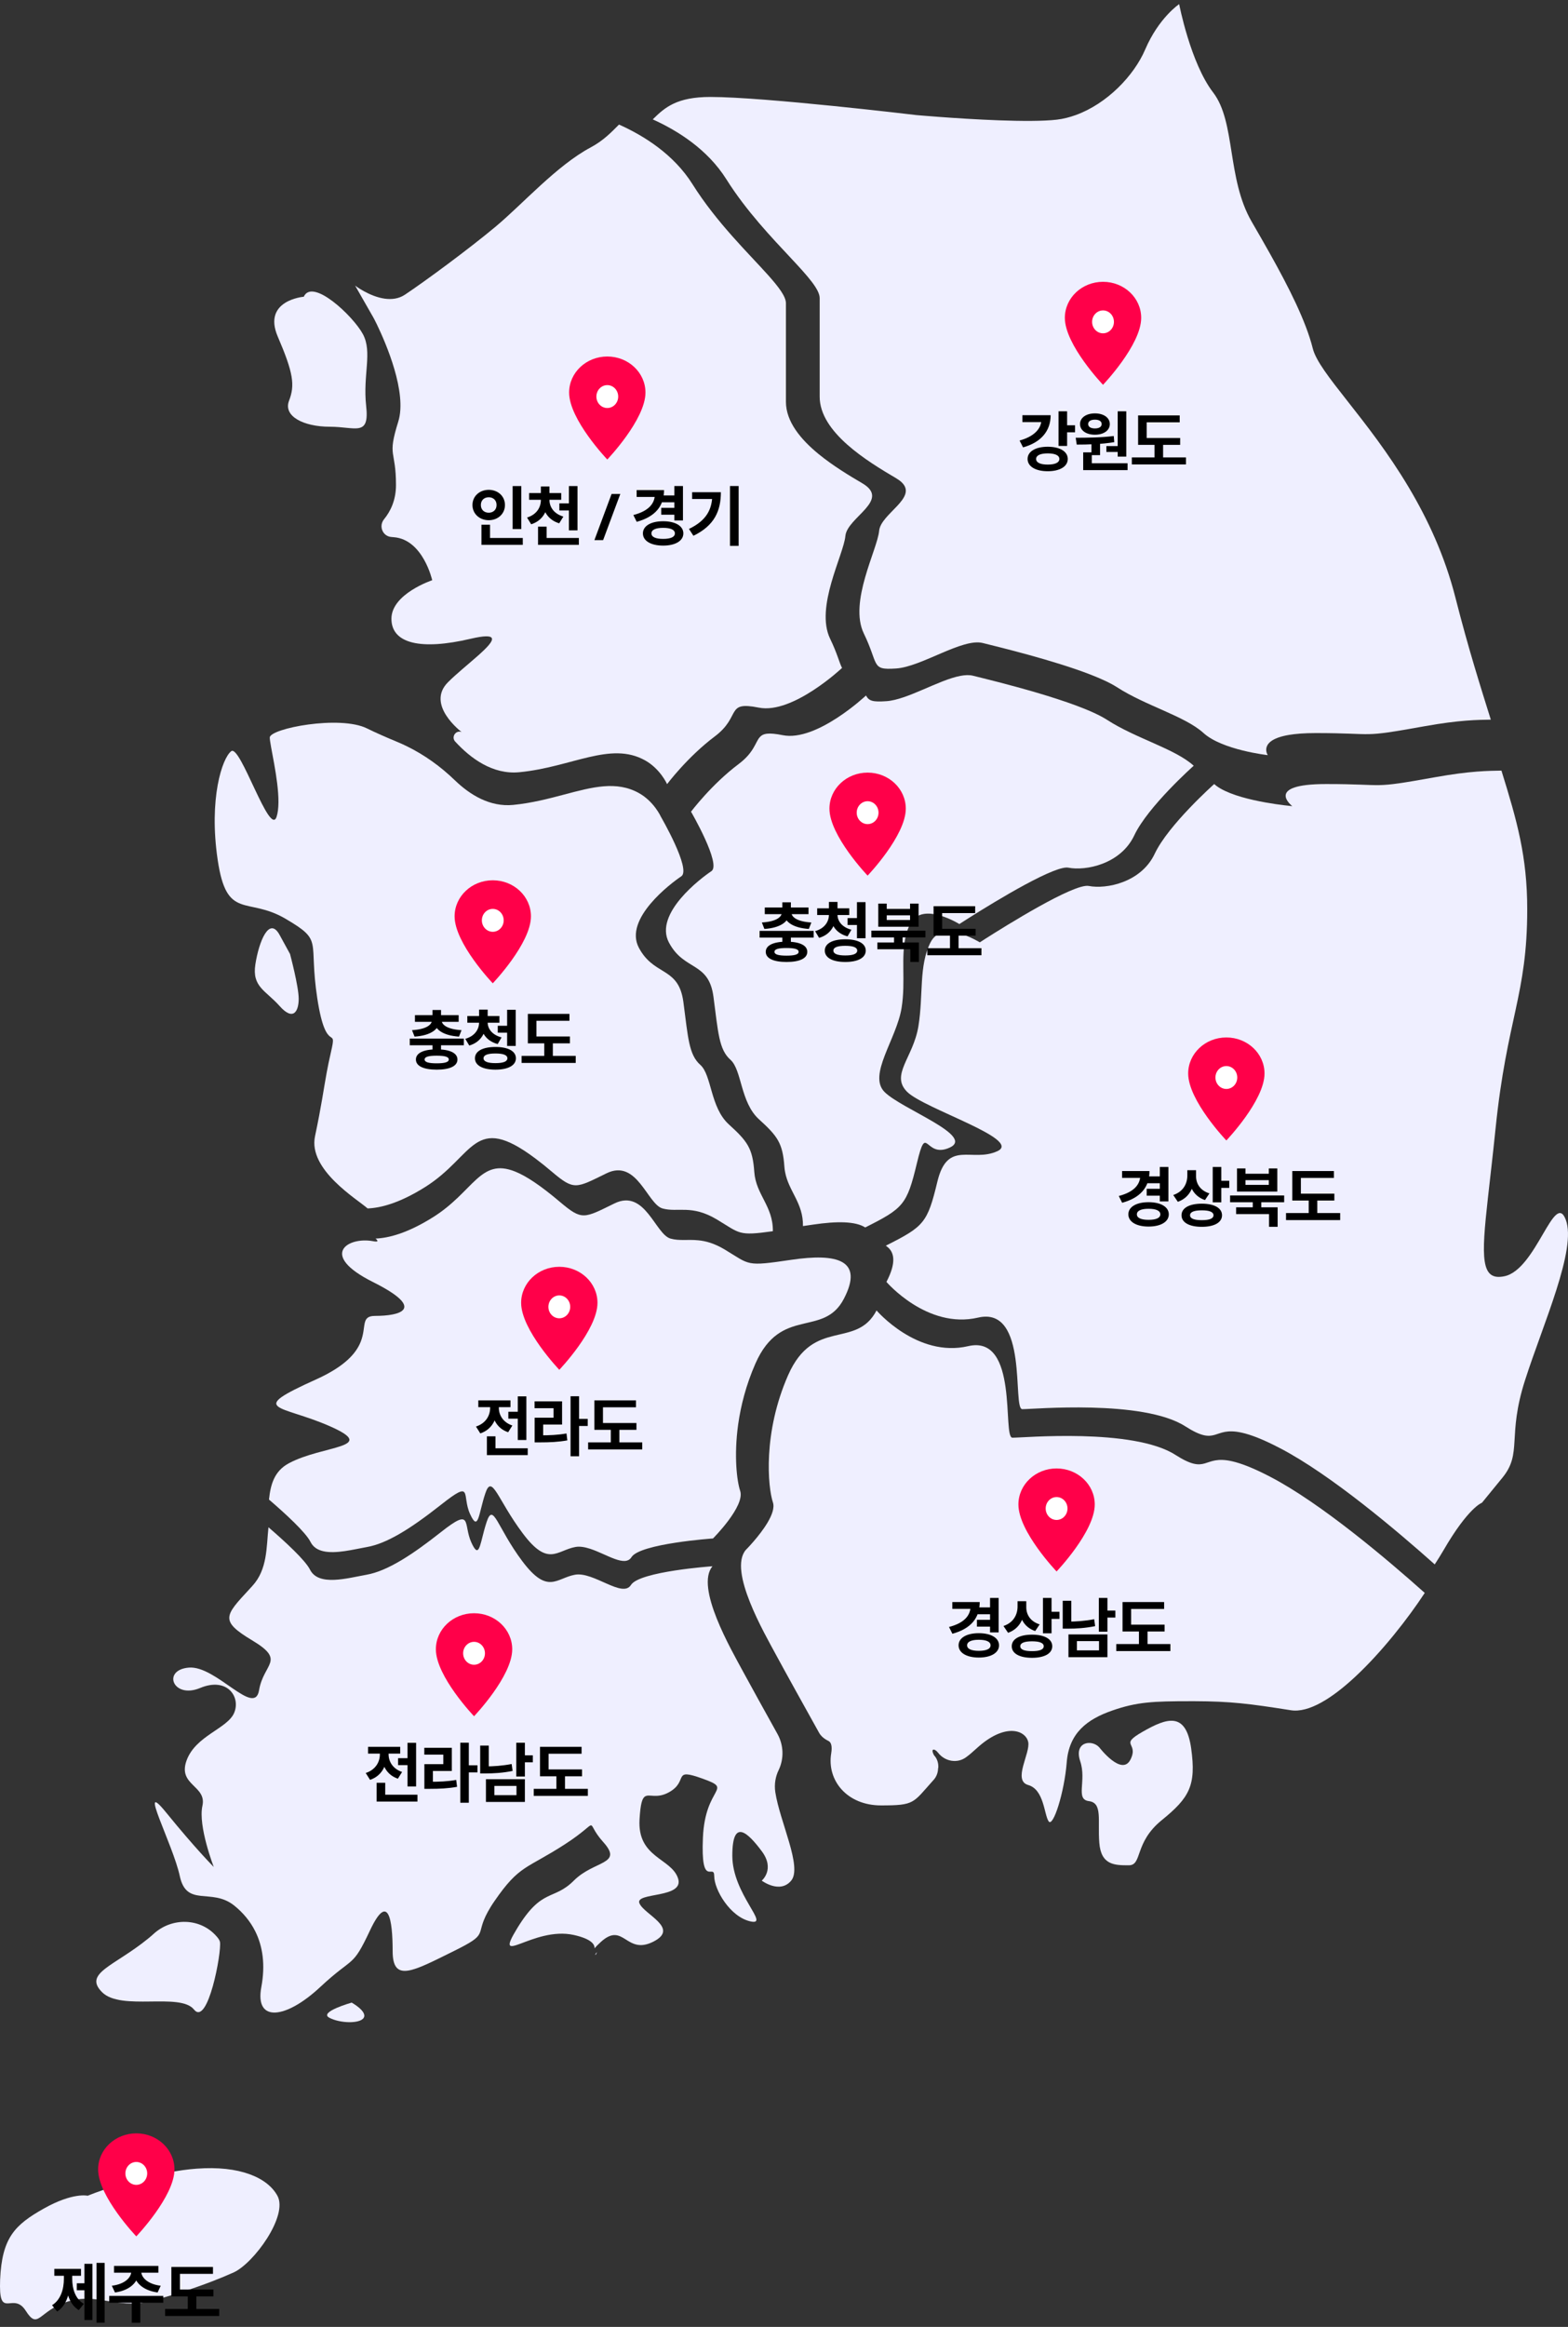 <svg width="267" height="396" viewBox="0 0 267 396" fill="none" xmlns="http://www.w3.org/2000/svg">
<rect x="0" y="0" width="267" height="396" fill="#333333" stroke="none"/>
<g clip-path="url(#clip0_232_20492)">
<path d="M194.566 294.714C190.437 297.073 193.978 296.485 192.502 299.438C191.025 302.392 187.189 297.374 187.189 297.374C185.932 295.977 182.818 296.385 183.941 299.732C185.064 303.08 183.059 306.221 185.418 306.521C187.777 306.815 186.895 309.769 187.189 313.604C187.483 317.44 189.842 317.44 192.207 317.44C194.566 317.44 193.09 313.604 197.814 309.769C202.539 305.933 203.715 303.868 202.833 297.547C201.944 291.219 198.696 292.355 194.566 294.714Z" fill="#EFEFFF"/>
<path d="M209.763 248.675C204.784 247.565 205.68 251.134 200.146 247.592C192.916 242.968 174.117 244.699 172.386 244.672C170.649 244.645 173.543 227.065 164.868 229.09C156.194 231.114 149.258 223.016 149.258 223.016C145.783 229.664 138.552 224.172 134.215 234.001C129.878 243.83 130.747 253.085 131.615 255.691C131.916 256.6 131.442 257.869 130.693 259.125C129.303 261.464 126.984 263.783 126.984 263.783C123.99 267.351 130.165 277.949 132.19 281.711C133.58 284.29 137.276 290.945 139.468 294.874C139.748 295.382 140.176 295.77 140.67 296.064C140.804 296.144 140.938 296.217 141.078 296.284C141.512 296.491 141.746 297.146 141.539 298.382C140.771 303.006 144.239 307.249 150.02 307.249C155.8 307.249 155.419 306.862 158.887 303.006C158.934 302.953 158.981 302.899 159.028 302.853C159.509 302.285 159.736 301.596 159.736 300.888C159.75 300.895 159.756 300.908 159.77 300.915C159.85 299.913 159.462 299.144 159.055 298.73C159.001 298.616 158.934 298.503 158.887 298.389C158.54 297.527 159.202 297.594 159.723 298.269C160.872 299.766 162.991 300.173 164.514 299.044C165.036 298.663 165.597 298.189 166.218 297.614C166.553 297.307 166.873 297.033 167.187 296.779C171.671 293.197 174.725 294.654 175.086 296.458C175.474 298.382 172.386 303.013 175.086 303.781C177.786 304.55 177.786 308.793 178.555 309.949C179.323 311.105 181.254 304.937 181.642 299.926C182.03 294.914 185.11 292.602 189.354 291.119C193.597 289.636 196.297 289.515 202.846 289.515C203.027 289.515 203.2 289.515 203.374 289.515C209.562 289.535 212.69 289.93 219.807 291.052C222.847 291.533 226.817 289.021 230.72 285.399C235.304 281.149 239.795 275.376 242.608 271.086C236.233 265.393 224.959 255.844 216.332 251.341C213.358 249.791 211.286 249.015 209.763 248.675Z" fill="#EFEFFF"/>
<path d="M266.612 207.553C264.688 202.542 261.6 216.033 256.201 217.189C252.111 218.064 252.225 214.068 253.361 203.878C253.721 200.611 254.189 196.715 254.657 192.131C256.588 173.241 260.057 169.386 260.057 154.732C260.057 145.778 258.326 139.704 255.666 131.144C253.461 131.184 250.414 131.184 244.346 132.274C233.065 134.298 236.54 133.43 225.835 133.43C215.129 133.43 220.054 137.192 220.054 137.192C220.054 137.192 211.788 136.483 207.851 134.211C207.43 133.971 207.063 133.71 206.756 133.43C206.756 133.43 198.95 140.372 196.631 145.283C194.319 150.201 188.351 151.357 185.404 150.776C182.878 150.282 171.057 157.679 167.722 159.804C167.167 160.158 166.84 160.372 166.84 160.372C166.84 160.372 160.478 156.376 158.453 160.372C156.428 164.367 157.257 169.299 156.388 174.644C155.519 179.983 151.57 182.917 154.464 185.81C157.357 188.703 174.177 193.902 169.84 195.907C165.503 197.905 161.353 193.869 159.616 201.099C157.918 208.162 157.33 208.723 150.828 211.997C152.399 212.999 152.632 214.93 150.942 218.158C150.942 218.158 157.878 226.256 166.552 224.232C175.227 222.207 172.34 239.788 174.071 239.814C175.808 239.841 194.606 238.11 201.83 242.734C207.357 246.269 206.468 242.721 211.42 243.81C212.95 244.144 215.029 244.919 218.029 246.49C226.657 251 237.93 260.549 244.306 266.235C244.874 265.366 245.375 264.558 245.796 263.836C250.039 256.513 252.351 255.738 252.351 255.738C252.351 255.738 252.351 255.738 255.82 251.495C259.288 247.251 256.588 244.552 259.676 234.916C262.756 225.288 268.544 212.565 266.612 207.553Z" fill="#EFEFFF"/>
<path d="M101.637 332.214C101.049 332.929 101.563 332.748 101.637 332.214V332.214Z" fill="#EFEFFF"/>
<path d="M33.032 341.989C35.391 344.943 37.757 332.254 37.456 330.483C37.416 330.236 37.209 329.908 36.875 329.534C34.108 326.353 29.243 326.28 26.143 329.126C25.869 329.374 25.575 329.634 25.247 329.895C19.453 334.619 14.14 335.795 17.388 339.043C20.636 342.283 30.674 339.036 33.032 341.989Z" fill="#EFEFFF"/>
<path d="M59.884 340.807C59.884 340.807 54.277 342.39 56.048 343.366C57.819 344.341 61.361 344.455 61.949 343.366C62.543 342.283 59.884 340.807 59.884 340.807Z" fill="#EFEFFF"/>
<path d="M132.578 301.262C133.527 299.298 133.447 296.993 132.384 295.082C130.266 291.273 127.646 286.549 126.53 284.477C124.505 280.715 118.33 270.117 121.324 266.549C121.324 266.549 108.888 267.418 107.444 269.73C106.001 272.042 101.082 267.418 97.901 267.993C94.721 268.574 93.277 271.461 88.933 265.681C84.596 259.894 84.015 255.557 82.859 259.032C82.692 259.54 82.545 260.048 82.418 260.522C81.676 263.295 81.489 265.213 80.259 262.5C78.816 259.319 80.546 256.426 75.053 260.763C72.534 262.747 70.362 264.311 68.424 265.473C66.132 266.85 64.181 267.678 62.416 267.993C59.148 268.574 54.237 270.017 52.787 267.124C51.978 265.513 48.577 262.38 45.716 259.914C45.355 263.255 45.576 267.084 42.956 269.917C42.783 270.111 42.609 270.291 42.449 270.472C38.258 274.995 37.396 275.837 42.956 279.172C48.737 282.64 44.888 283.027 44.112 287.651C43.344 292.275 36.788 283.408 32.157 283.796C27.533 284.183 29.457 289.195 34.082 287.264C38.706 285.339 41.025 288.807 39.869 291.507C38.713 294.206 33.313 295.362 31.77 299.605C30.226 303.848 35.238 303.848 34.469 307.316C33.701 310.784 36.401 317.727 36.401 317.727C36.401 317.727 33.313 314.64 28.301 308.472C23.289 302.305 29.457 313.871 30.613 319.271C31.77 324.67 36.013 321.202 39.869 324.282C41.386 325.498 42.602 326.955 43.451 328.645C44.761 331.251 45.195 334.419 44.5 338.161C43.344 344.328 48.744 343.56 54.524 338.161C60.311 332.762 59.924 335.074 63.004 328.525C66.092 321.97 66.86 326.594 66.86 332.04C66.86 337.479 70.329 335.468 77.272 332.04C83.42 329.006 80.8 329.494 83.066 325.358C83.36 324.823 83.727 324.215 84.215 323.514C88.459 317.346 89.615 318.115 96.171 313.878C102.726 309.635 99.258 309.635 102.726 313.491C106.195 317.346 101.183 316.578 97.714 320.046C94.246 323.514 92.315 321.202 88.078 328.144C83.834 335.087 90.778 327.757 97.714 329.3C100.835 329.995 101.303 330.998 101.229 331.579C101.437 331.325 101.784 330.964 102.345 330.456C106.201 326.988 106.589 332.768 111.213 330.456C115.838 328.144 109.67 325.832 108.881 323.901C108.093 321.977 116.613 323.133 115.457 319.658C114.301 316.19 108.514 316.19 108.901 309.635C109.055 306.976 109.342 306.033 109.85 305.719C110.605 305.258 111.848 306.154 113.913 305.011C117.381 303.087 114.301 300.768 119.654 302.699C125.006 304.624 120.081 303.855 119.694 312.722C119.306 321.589 121.618 316.965 121.618 319.277C121.618 321.589 124.318 326.22 127.786 326.988C131.255 327.757 124.699 322.364 124.699 315.809C124.699 309.254 127.399 311.954 129.711 315.041C132.023 318.128 129.711 320.052 129.711 320.052C129.711 320.052 132.798 322.364 134.723 320.052C136.648 317.74 132.792 310.029 132.023 305.018C131.803 303.581 132.083 302.285 132.578 301.262Z" fill="#EFEFFF"/>
<path d="M128.642 232.036C132.979 222.207 140.21 227.7 143.685 221.051C147.16 214.402 142.522 213.246 134.716 214.402C126.911 215.558 127.773 215.271 123.436 212.665C121.618 211.576 120.161 211.195 118.878 211.075C117.107 210.901 115.691 211.208 114.18 210.787C111.581 210.066 109.843 202.254 104.638 204.8C99.432 207.34 99.144 207.754 95.382 204.573C92.074 201.773 89.642 200.156 87.724 199.381C81.743 196.976 80.7 202.796 73.697 207.172C69.326 209.905 66.119 210.701 63.953 210.781C64.448 211.222 64.415 211.396 63.479 211.222C59.235 210.453 54.223 213.534 63.479 218.164C72.734 222.788 68.103 223.944 63.867 223.944C61.407 223.944 62.443 225.762 61.421 228.348C60.679 230.212 58.861 232.477 53.843 234.743C41.887 240.142 47.674 238.986 56.155 242.714C64.635 246.443 54.999 245.922 49.211 249.009C46.699 250.345 46.077 252.63 45.803 255.196C48.663 257.655 52.072 260.796 52.873 262.406C53.315 263.288 54.083 263.763 55.019 263.983C57.164 264.491 60.231 263.676 62.497 263.275C65.764 262.694 69.64 260.382 75.14 256.045C80.633 251.708 78.588 254.455 80.032 257.635C81.475 260.816 81.475 257.635 82.632 254.167C83.788 250.699 84.676 255.176 89.02 260.956C93.357 266.736 94.801 263.85 97.988 263.268C98.75 263.128 99.612 263.295 100.508 263.582C103.328 264.511 106.435 266.756 107.531 264.999C108.975 262.687 121.411 261.818 121.411 261.818C121.411 261.818 126.904 256.326 126.036 253.72C125.488 252.082 124.946 247.806 125.695 242.407C126.142 239.24 127.038 235.678 128.642 232.036Z" fill="#EFEFFF"/>
<path d="M47.607 171.203C49.96 173.856 50.862 172.085 50.862 169.974C50.862 167.862 49.385 162.349 49.385 162.349C49.385 162.349 49.385 162.349 47.607 159.102C45.83 155.854 44.072 160.285 43.484 164.12C42.889 167.962 45.248 168.55 47.607 171.203Z" fill="#EFEFFF"/>
<path d="M48.63 156.362C55.186 160.218 52.486 159.83 54.029 169.907C55.573 179.983 57.498 174.096 56.342 179.108C56.034 180.431 55.814 181.534 55.62 182.583C55.079 185.509 54.778 187.982 53.642 193.374C52.439 199.081 60.839 204.092 62.597 205.656C64.769 205.575 67.976 204.78 72.34 202.047C80.887 196.708 80.56 189.211 91.165 197.156C92.041 197.811 92.99 198.566 94.025 199.448C97.788 202.629 98.075 202.221 103.281 199.675C108.487 197.136 110.224 204.941 112.824 205.662C115.423 206.384 117.742 204.941 122.079 207.54C126.062 209.926 125.661 210.367 131.602 209.531C131.669 205.268 128.715 203.324 128.441 199.448C128.154 195.399 127.285 194.243 124.104 191.349C120.923 188.456 121.211 182.963 119.253 181.226C117.288 179.489 117.168 176.602 116.366 170.521C116.312 170.134 116.252 169.786 116.172 169.459C115.036 164.635 111.22 165.884 108.781 161.28C106.181 156.362 114.274 150.295 116.011 149.132C117.749 147.976 112.543 139.009 112.543 139.009C112.543 139.009 111.387 136.41 108.781 134.96C104.972 132.848 100.902 133.937 96.09 135.214C93.437 135.915 90.564 136.67 87.383 136.984C83.42 137.365 80.025 135.267 77.466 132.801C75.033 130.456 72.287 128.465 69.266 126.995C68.758 126.747 68.244 126.507 67.722 126.293C65.758 125.478 63.886 124.656 62.517 123.974C57.892 121.662 45.937 123.974 45.937 125.518C45.937 126.761 47.447 132.541 47.414 136.543C47.407 137.492 47.313 138.347 47.093 139.016C45.937 142.484 40.925 126.681 39.381 127.837C37.837 128.993 35.525 135.935 37.069 146.346C38.606 156.75 42.074 152.507 48.63 156.362Z" fill="#EFEFFF"/>
<path d="M154.972 157.258C155.84 155.547 157.504 155.3 159.128 155.581C161.287 155.955 163.358 157.258 163.358 157.258C163.358 157.258 173.95 150.355 179.33 148.25C180.479 147.796 181.402 147.562 181.916 147.662C184.863 148.244 190.824 147.081 193.143 142.17C195.455 137.252 203.267 130.316 203.267 130.316C200.086 127.422 193.437 125.692 188.519 122.511C183.6 119.33 169.146 115.862 165.671 114.994C165.056 114.84 164.334 114.874 163.539 115.021C159.83 115.722 154.49 119.097 150.922 119.33C148.656 119.484 147.968 119.317 147.46 118.362C147.46 118.362 139.067 126.273 133.286 125.117C130.84 124.629 129.945 124.816 129.377 125.451C128.602 126.32 128.435 128.03 125.768 130.035C121.144 133.503 117.669 138.134 117.669 138.134C117.669 138.134 122.875 147.101 121.137 148.257C119.4 149.413 111.307 155.487 113.906 160.405C113.913 160.425 113.927 160.438 113.933 160.452C116.539 165.303 120.689 163.586 121.491 169.646C122.293 175.727 122.42 178.62 124.378 180.351C126.343 182.088 126.049 187.581 129.23 190.474C132.411 193.368 133.28 194.524 133.567 198.573C133.587 198.88 133.634 199.174 133.687 199.462C134.302 202.769 136.795 204.734 136.728 208.656C137.262 208.583 137.837 208.496 138.479 208.402C142.495 207.807 145.669 207.827 147.333 208.89C153.835 205.616 154.424 205.054 156.121 197.991C157.858 190.762 157.397 197.297 161.734 195.292C166.071 193.287 153.521 188.737 150.628 185.844C147.734 182.95 152.653 176.876 153.521 171.537C154.25 167.034 153.348 162.824 154.257 159.216C154.43 158.534 154.651 157.886 154.972 157.258Z" fill="#EFEFFF"/>
<path d="M123.67 30.486C127.111 35.959 131.482 40.502 134.77 44.024C137.563 47.011 139.575 49.269 139.575 50.733C139.575 53.913 139.575 61.431 139.575 67.504C139.575 73.579 147.674 78.49 152.586 81.383C152.98 81.617 153.287 81.844 153.535 82.078C156.335 84.737 149.966 87.417 149.699 90.344C149.411 93.524 144.493 102.465 147.099 107.824C148.342 110.383 148.663 111.92 149.131 112.795C149.639 113.751 150.327 113.918 152.592 113.764C156.929 113.477 163.873 108.559 167.341 109.428C170.034 110.103 179.343 112.341 185.678 114.8C187.503 115.508 189.087 116.237 190.189 116.945C195.108 120.126 201.757 121.863 204.938 124.75C208.119 127.643 215.877 128.512 215.877 128.512C215.877 128.512 214.16 125.972 219.479 125.07C220.635 124.877 222.112 124.756 224.024 124.756C234.723 124.756 231.254 125.625 242.535 123.6C248.603 122.511 251.65 122.511 253.855 122.471C252.158 117.018 250.086 110.57 247.834 101.717C246.016 94.56 243.089 88.326 239.882 82.94C232.898 71.206 224.598 63.535 223.542 59.306C222.373 54.628 219.433 48.848 216.232 43.135C215.209 41.311 214.16 39.493 213.131 37.716C208.887 30.392 210.431 20.75 206.575 15.739C202.713 10.727 200.788 0.704 200.788 0.704C200.788 0.704 197.32 3.016 195.007 8.415C193.083 12.912 188.472 17.663 183.199 19.574C182.143 19.955 181.061 20.236 179.971 20.363C175.307 20.911 165.189 20.289 159.73 19.882C157.511 19.715 156.061 19.588 156.061 19.588C156.061 19.588 130.225 16.5 120.97 16.5C115.276 16.5 113.231 18.251 111.153 20.316C115.423 22.247 120.482 25.428 123.67 30.486Z" fill="#EFEFFF"/>
<path d="M33.453 369.072C32.692 369.132 31.91 369.205 31.088 369.326C22.394 370.568 14.936 373.676 14.936 373.676C14.936 373.676 12.45 373.054 7.478 375.847C2.506 378.64 0.334 380.819 0.02 387.962C0.007 388.369 0 388.744 0 389.078C0.007 394.517 2.326 390.02 4.377 393.241C6.549 396.655 6.549 393.241 11.521 391.69C16.493 390.14 19.908 392.933 25.187 391.69C28.856 390.828 32.819 389.512 36.046 388.276C37.463 387.728 38.739 387.2 39.789 386.726C43.204 385.175 49.104 377.097 47.24 373.682C45.542 370.575 40.798 368.51 33.453 369.072Z" fill="#EFEFFF"/>
<path d="M49.218 68.199C48.189 70.852 51.731 72.623 56.155 72.623C60.578 72.623 62.944 74.394 62.349 69.081C61.761 63.782 63.452 59.947 61.795 56.867C61.788 56.86 61.788 56.846 61.781 56.84C60.104 53.753 53.201 47.251 51.724 50.499C51.724 50.499 44.64 51.087 47.3 57.288C49.96 63.475 50.247 65.54 49.218 68.199Z" fill="#EFEFFF"/>
<path d="M63.373 54.803C63.366 54.796 63.366 54.782 63.359 54.775C63.366 54.782 63.373 54.789 63.373 54.803Z" fill="#EFEFFF"/>
<path d="M64.181 55.223C64.181 55.223 64.181 55.23 64.181 55.223C64.187 55.236 64.187 55.243 64.194 55.25C65.704 58.39 69.366 66.803 67.816 71.754C65.891 77.922 67.428 76.378 67.428 82.552C67.428 85.125 66.493 87.023 65.397 88.366C64.448 89.529 65.15 91.273 66.647 91.386L67.041 91.42C72.053 91.807 73.597 98.743 73.597 98.743C73.597 98.743 66.653 101.055 66.653 105.298C66.653 109.541 71.665 110.697 80.145 108.706C82.438 108.171 83.487 108.185 83.727 108.566C84.369 109.588 79.103 113.283 76.29 116.096C72.434 119.952 78.602 124.576 78.602 124.576C77.606 124.208 76.797 125.425 77.513 126.206C80.152 129.08 83.928 131.859 88.432 131.418C97.4 130.55 103.929 126.113 109.83 129.394C112.43 130.837 113.592 133.443 113.592 133.443C113.592 133.443 117.061 128.819 121.692 125.344C126.316 121.876 123.429 119.27 129.21 120.426C134.99 121.582 143.384 113.671 143.384 113.671C142.916 112.795 142.595 111.265 141.352 108.699C138.753 103.34 143.664 94.4 143.952 91.219C144.239 88.038 151.757 85.145 146.845 82.252C144.66 80.969 141.853 79.285 139.401 77.28C136.334 74.768 133.828 71.748 133.828 68.373C133.828 62.299 133.828 54.782 133.828 51.601C133.828 50.479 132.631 48.882 130.814 46.844C127.479 43.115 122.039 37.903 117.923 31.355C114.742 26.29 109.676 23.109 105.406 21.198C104.11 22.488 102.793 23.904 100.568 25.094C94.787 28.181 89 34.729 84.376 38.585C79.751 42.44 72.42 47.839 68.952 50.151C67.889 50.86 66.673 50.986 65.51 50.826C62.877 50.459 60.472 48.608 60.472 48.608L63.559 54.007C63.572 54.02 63.813 54.468 64.181 55.223Z" fill="#EFEFFF"/>
</g>
<path d="M73.648 177.493V178.956H75.1V177.493H73.648ZM69.776 176.745V177.889H78.983V176.745H69.776ZM73.648 171.883V173.291H75.1V171.883H73.648ZM73.56 173.401V173.599C73.56 174.38 72.614 175.172 70.161 175.315L70.59 176.415C73.373 176.228 74.847 175.139 74.847 173.599V173.401H73.56ZM73.901 173.401V173.599C73.901 175.139 75.375 176.228 78.158 176.415L78.587 175.315C76.134 175.172 75.188 174.38 75.188 173.599V173.401H73.901ZM70.656 172.763V173.896H78.103V172.763H70.656ZM74.363 178.582C72.141 178.582 70.821 179.198 70.821 180.309C70.821 181.431 72.141 182.036 74.363 182.036C76.585 182.036 77.894 181.431 77.894 180.309C77.894 179.198 76.585 178.582 74.363 178.582ZM74.363 179.66C75.738 179.66 76.42 179.847 76.42 180.309C76.42 180.76 75.738 180.958 74.363 180.958C72.977 180.958 72.306 180.76 72.306 180.309C72.306 179.847 72.977 179.66 74.363 179.66ZM81.579 173.632V174.006C81.579 175.161 80.864 176.327 79.225 176.789L79.907 177.933C81.854 177.372 82.756 175.777 82.756 174.006V173.632H81.579ZM81.854 173.632V174.006C81.854 175.678 82.789 177.163 84.747 177.68L85.407 176.547C83.768 176.118 83.042 175.051 83.042 174.006V173.632H81.854ZM79.577 172.906V174.05H85.044V172.906H79.577ZM81.579 171.817V173.357H83.042V171.817H81.579ZM84.758 174.567V175.744H86.705V174.567H84.758ZM86.353 171.85V177.999H87.816V171.85H86.353ZM84.362 178.175C82.206 178.175 80.875 178.879 80.875 180.1C80.875 181.321 82.206 182.036 84.362 182.036C86.518 182.036 87.849 181.321 87.849 180.1C87.849 178.879 86.518 178.175 84.362 178.175ZM84.362 179.286C85.704 179.286 86.397 179.55 86.397 180.1C86.397 180.65 85.704 180.925 84.362 180.925C83.031 180.925 82.338 180.65 82.338 180.1C82.338 179.55 83.031 179.286 84.362 179.286ZM89.883 176.393V177.559H97.044V176.393H89.883ZM88.816 179.693V180.892H98.034V179.693H88.816ZM92.677 176.921V180.078H94.14V176.921H92.677ZM89.883 172.543V176.899H91.346V173.72H96.967V172.543H89.883Z" fill="black"/>
<path d="M87.293 82.722V90.037H88.767V82.722H87.293ZM81.981 91.555V92.722H89.02V91.555H81.981ZM81.981 89.3V92.028H83.444V89.3H81.981ZM83.224 83.361C81.662 83.361 80.451 84.439 80.451 85.945C80.451 87.442 81.662 88.531 83.224 88.531C84.785 88.531 85.984 87.442 85.984 85.945C85.984 84.439 84.785 83.361 83.224 83.361ZM83.224 84.626C83.972 84.626 84.555 85.109 84.555 85.945C84.555 86.77 83.972 87.254 83.224 87.254C82.465 87.254 81.882 86.77 81.882 85.945C81.882 85.109 82.465 84.626 83.224 84.626ZM92.1 84.703V85.099C92.1 86.331 91.396 87.562 89.746 88.079L90.45 89.224C92.386 88.618 93.288 86.957 93.288 85.099V84.703H92.1ZM92.364 84.703V85.099C92.364 86.88 93.299 88.487 95.224 89.058L95.928 87.915C94.278 87.419 93.563 86.243 93.563 85.099V84.703H92.364ZM90.098 83.91V85.055H95.565V83.91H90.098ZM92.1 82.788V84.34H93.563V82.788H92.1ZM95.246 85.671V86.87H97.611V85.671H95.246ZM96.874 82.722V90.257H98.337V82.722H96.874ZM91.616 91.555V92.722H98.568V91.555H91.616ZM91.616 89.63V92.326H93.079V89.63H91.616ZM105.626 84.064L102.7 91.918H101.215L104.141 84.064H105.626ZM112.676 84.317V85.484H115.063V84.317H112.676ZM112.599 86.43V87.596H114.986V86.43H112.599ZM114.832 82.712V88.575H116.295V82.712H114.832ZM111.51 83.404V84.109C111.51 85.704 110.432 86.98 107.847 87.65L108.419 88.805C111.51 87.959 113.072 86.177 113.072 83.404H111.51ZM108.408 83.404V84.57H112.533V83.404H108.408ZM112.918 88.707C110.85 88.707 109.475 89.499 109.475 90.775C109.475 92.05 110.85 92.853 112.918 92.853C114.986 92.853 116.361 92.05 116.361 90.775C116.361 89.499 114.986 88.707 112.918 88.707ZM112.918 89.829C114.172 89.829 114.92 90.147 114.92 90.775C114.92 91.401 114.172 91.71 112.918 91.71C111.675 91.71 110.927 91.401 110.927 90.775C110.927 90.147 111.675 89.829 112.918 89.829ZM124.302 82.712V92.897H125.776V82.712H124.302ZM121.299 83.767V84.031C121.299 86.76 120.243 88.608 117.317 90.016L118.076 91.181C121.695 89.433 122.751 86.88 122.751 83.767H121.299ZM117.856 83.767V84.922H121.992V83.767H117.856Z" fill="black"/>
<path d="M180.246 69.999V75.895H181.709V69.999H180.246ZM181.302 72.375V73.574H183.062V72.375H181.302ZM177.331 70.659V71.396C177.331 72.969 176.066 74.3 173.613 74.971L174.207 76.137C177.21 75.301 178.904 73.398 178.904 70.659H177.331ZM174.097 70.659V71.836H178.222V70.659H174.097ZM178.409 76.027C176.352 76.027 174.977 76.83 174.977 78.106C174.977 79.393 176.352 80.196 178.409 80.196C180.466 80.196 181.819 79.393 181.819 78.106C181.819 76.83 180.466 76.027 178.409 76.027ZM178.409 77.16C179.652 77.16 180.389 77.49 180.389 78.106C180.389 78.733 179.652 79.063 178.409 79.063C177.166 79.063 176.429 78.733 176.429 78.106C176.429 77.49 177.166 77.16 178.409 77.16ZM185.855 75.224V77.457H187.318V75.224H185.855ZM190.321 69.999V77.71H191.784V69.999H190.321ZM184.447 78.843V80.009H192.004V78.843H184.447ZM184.447 76.984V79.151H185.91V76.984H184.447ZM183.347 75.664C185.184 75.664 187.571 75.609 189.738 75.246L189.65 74.201C187.516 74.476 185.03 74.498 183.171 74.498L183.347 75.664ZM188.396 75.917V76.918H190.64V75.917H188.396ZM186.449 70.351C184.953 70.351 183.908 71.088 183.908 72.166C183.908 73.255 184.953 73.981 186.449 73.981C187.934 73.981 188.979 73.255 188.979 72.166C188.979 71.088 187.934 70.351 186.449 70.351ZM186.449 71.418C187.12 71.418 187.593 71.671 187.593 72.166C187.593 72.661 187.12 72.914 186.449 72.914C185.767 72.914 185.294 72.661 185.294 72.166C185.294 71.671 185.767 71.418 186.449 71.418ZM193.796 74.542V75.708H200.957V74.542H193.796ZM192.729 77.842V79.041H201.947V77.842H192.729ZM196.59 75.07V78.227H198.053V75.07H196.59ZM193.796 70.692V75.048H195.259V71.869H200.88V70.692H193.796Z" fill="black"/>
<path d="M133.219 159.168V160.631H134.671V159.168H133.219ZM129.347 158.42V159.564H138.554V158.42H129.347ZM133.219 153.558V154.966H134.671V153.558H133.219ZM133.131 155.076V155.274C133.131 156.055 132.185 156.847 129.732 156.99L130.161 158.09C132.944 157.903 134.418 156.814 134.418 155.274V155.076H133.131ZM133.472 155.076V155.274C133.472 156.814 134.946 157.903 137.729 158.09L138.158 156.99C135.705 156.847 134.759 156.055 134.759 155.274V155.076H133.472ZM130.227 154.438V155.571H137.674V154.438H130.227ZM133.934 160.257C131.712 160.257 130.392 160.873 130.392 161.984C130.392 163.106 131.712 163.711 133.934 163.711C136.156 163.711 137.465 163.106 137.465 161.984C137.465 160.873 136.156 160.257 133.934 160.257ZM133.934 161.335C135.309 161.335 135.991 161.522 135.991 161.984C135.991 162.435 135.309 162.633 133.934 162.633C132.548 162.633 131.877 162.435 131.877 161.984C131.877 161.522 132.548 161.335 133.934 161.335ZM141.15 155.307V155.681C141.15 156.836 140.435 158.002 138.796 158.464L139.478 159.608C141.425 159.047 142.327 157.452 142.327 155.681V155.307H141.15ZM141.425 155.307V155.681C141.425 157.353 142.36 158.838 144.318 159.355L144.978 158.222C143.339 157.793 142.613 156.726 142.613 155.681V155.307H141.425ZM139.148 154.581V155.725H144.615V154.581H139.148ZM141.15 153.492V155.032H142.613V153.492H141.15ZM144.329 156.242V157.419H146.276V156.242H144.329ZM145.924 153.525V159.674H147.387V153.525H145.924ZM143.933 159.85C141.777 159.85 140.446 160.554 140.446 161.775C140.446 162.996 141.777 163.711 143.933 163.711C146.089 163.711 147.42 162.996 147.42 161.775C147.42 160.554 146.089 159.85 143.933 159.85ZM143.933 160.961C145.275 160.961 145.968 161.225 145.968 161.775C145.968 162.325 145.275 162.6 143.933 162.6C142.602 162.6 141.909 162.325 141.909 161.775C141.909 161.225 142.602 160.961 143.933 160.961ZM152.237 159.256V160.796H153.689V159.256H152.237ZM148.376 158.376V159.531H157.583V158.376H148.376ZM149.399 160.389V161.544H155.009V163.711H156.472V160.389H149.399ZM149.553 153.778V157.716H156.417V153.778H154.965V154.68H150.994V153.778H149.553ZM150.994 155.769H154.965V156.572H150.994V155.769ZM158.968 158.068V159.234H166.129V158.068H158.968ZM157.901 161.368V162.567H167.119V161.368H157.901ZM161.762 158.596V161.753H163.225V158.596H161.762ZM158.968 154.218V158.574H160.431V155.395H166.052V154.218H158.968Z" fill="black"/>
<path d="M195.338 200.203V201.369H197.725V200.203H195.338ZM195.261 202.315V203.481H197.648V202.315H195.261ZM197.494 198.597V204.46H198.957V198.597H197.494ZM194.172 199.29V199.994C194.172 201.589 193.094 202.865 190.509 203.536L191.081 204.691C194.172 203.844 195.734 202.062 195.734 199.29H194.172ZM191.07 199.29V200.456H195.195V199.29H191.07ZM195.58 204.592C193.512 204.592 192.137 205.384 192.137 206.66C192.137 207.936 193.512 208.739 195.58 208.739C197.648 208.739 199.023 207.936 199.023 206.66C199.023 205.384 197.648 204.592 195.58 204.592ZM195.58 205.714C196.834 205.714 197.582 206.033 197.582 206.66C197.582 207.287 196.834 207.595 195.58 207.595C194.337 207.595 193.589 207.287 193.589 206.66C193.589 206.033 194.337 205.714 195.58 205.714ZM202.18 199.147V200.049C202.18 201.435 201.487 202.799 199.782 203.371L200.563 204.526C202.499 203.855 203.379 202.073 203.379 200.049V199.147H202.18ZM202.477 199.147V200.192C202.477 202.029 203.346 203.613 205.183 204.229L205.942 203.096C204.347 202.601 203.665 201.413 203.665 200.192V199.147H202.477ZM206.503 198.597V204.614H207.966V198.597H206.503ZM207.559 200.951V202.161H209.319V200.951H207.559ZM204.644 204.845C202.521 204.845 201.19 205.582 201.19 206.814C201.19 208.057 202.521 208.783 204.644 208.783C206.756 208.783 208.087 208.057 208.087 206.814C208.087 205.582 206.756 204.845 204.644 204.845ZM204.644 205.978C205.942 205.978 206.635 206.253 206.635 206.814C206.635 207.386 205.942 207.65 204.644 207.65C203.346 207.65 202.642 207.386 202.642 206.814C202.642 206.253 203.346 205.978 204.644 205.978ZM213.322 204.328V205.868H214.774V204.328H213.322ZM209.461 203.448V204.603H218.668V203.448H209.461ZM210.484 205.461V206.616H216.094V208.783H217.557V205.461H210.484ZM210.638 198.85V202.788H217.502V198.85H216.05V199.752H212.079V198.85H210.638ZM212.079 200.841H216.05V201.644H212.079V200.841ZM220.053 203.14V204.306H227.214V203.14H220.053ZM218.986 206.44V207.639H228.204V206.44H218.986ZM222.847 203.668V206.825H224.31V203.668H222.847ZM220.053 199.29V203.646H221.516V200.467H227.137V199.29H220.053Z" fill="black"/>
<path d="M166.43 273.55V274.716H168.817V273.55H166.43ZM166.353 275.662V276.828H168.74V275.662H166.353ZM168.586 271.944V277.807H170.049V271.944H168.586ZM165.264 272.637V273.341C165.264 274.936 164.186 276.212 161.601 276.883L162.173 278.038C165.264 277.191 166.826 275.409 166.826 272.637H165.264ZM162.162 272.637V273.803H166.287V272.637H162.162ZM166.672 277.939C164.604 277.939 163.229 278.731 163.229 280.007C163.229 281.283 164.604 282.086 166.672 282.086C168.74 282.086 170.115 281.283 170.115 280.007C170.115 278.731 168.74 277.939 166.672 277.939ZM166.672 279.061C167.926 279.061 168.674 279.38 168.674 280.007C168.674 280.634 167.926 280.942 166.672 280.942C165.429 280.942 164.681 280.634 164.681 280.007C164.681 279.38 165.429 279.061 166.672 279.061ZM173.271 272.494V273.396C173.271 274.782 172.578 276.146 170.873 276.718L171.654 277.873C173.59 277.202 174.47 275.42 174.47 273.396V272.494H173.271ZM173.568 272.494V273.539C173.568 275.376 174.437 276.96 176.274 277.576L177.033 276.443C175.438 275.948 174.756 274.76 174.756 273.539V272.494H173.568ZM177.594 271.944V277.961H179.057V271.944H177.594ZM178.65 274.298V275.508H180.41V274.298H178.65ZM175.735 278.192C173.612 278.192 172.281 278.929 172.281 280.161C172.281 281.404 173.612 282.13 175.735 282.13C177.847 282.13 179.178 281.404 179.178 280.161C179.178 278.929 177.847 278.192 175.735 278.192ZM175.735 279.325C177.033 279.325 177.726 279.6 177.726 280.161C177.726 280.733 177.033 280.997 175.735 280.997C174.437 280.997 173.733 280.733 173.733 280.161C173.733 279.6 174.437 279.325 175.735 279.325ZM187.109 271.944V277.686H188.572V271.944H187.109ZM188.176 274.089V275.277H189.925V274.089H188.176ZM181.939 278.148V282.02H188.572V278.148H181.939ZM187.142 279.292V280.865H183.38V279.292H187.142ZM180.96 272.428V276.597H182.423V272.428H180.96ZM180.96 275.97V277.169H181.818C183.259 277.169 184.821 277.081 186.482 276.74L186.317 275.563C184.711 275.871 183.204 275.97 181.818 275.97H180.96ZM191.145 276.487V277.653H198.306V276.487H191.145ZM190.078 279.787V280.986H199.296V279.787H190.078ZM193.939 277.015V280.172H195.402V277.015H193.939ZM191.145 272.637V276.993H192.608V273.814H198.229V272.637H191.145Z" fill="black"/>
<path d="M16.433 385.101V395.287H17.819V385.101H16.433ZM13.078 388.577V389.765H14.761V388.577H13.078ZM14.376 385.266V394.825H15.74V385.266H14.376ZM10.878 386.762V387.807C10.878 389.545 10.361 391.371 8.865 392.306L9.734 393.384C11.351 392.372 11.978 390.095 11.978 387.807V386.762H10.878ZM11.208 386.762V387.807C11.208 390.051 11.802 392.185 13.419 393.142L14.277 392.075C12.803 391.217 12.297 389.501 12.297 387.807V386.762H11.208ZM9.25 386.124V387.301H13.793V386.124H9.25ZM22.361 386.234V386.531C22.361 387.576 21.283 388.72 19.039 388.995L19.578 390.139C22.163 389.787 23.626 388.324 23.626 386.531V386.234H22.361ZM22.779 386.234V386.531C22.779 388.324 24.242 389.787 26.838 390.139L27.366 388.995C25.122 388.72 24.044 387.576 24.044 386.531V386.234H22.779ZM22.438 391.558V395.298H23.89V391.558H22.438ZM18.599 390.722V391.888H27.806V390.722H18.599ZM19.413 385.618V386.773H26.97V385.618H19.413ZM29.181 389.644V390.81H36.342V389.644H29.181ZM28.114 392.944V394.143H37.332V392.944H28.114ZM31.975 390.172V393.329H33.438V390.172H31.975ZM29.181 385.794V390.15H30.644V386.971H36.265V385.794H29.181Z" fill="black"/>
<path d="M86.561 240.255V241.432H88.938V240.255H86.561ZM88.168 237.637V245.062H89.63V237.637H88.168ZM82.909 246.47V247.636H89.862V246.47H82.909ZM82.909 244.435V247.163H84.373V244.435H82.909ZM83.46 238.968V239.606C83.46 240.893 82.734 242.224 81.05 242.774L81.787 243.94C83.746 243.291 84.647 241.52 84.647 239.606V238.968H83.46ZM83.767 238.968V239.606C83.767 241.421 84.636 243.115 86.528 243.742L87.243 242.598C85.638 242.059 84.945 240.794 84.945 239.606V238.968H83.767ZM81.447 238.319V239.474H86.924V238.319H81.447ZM97.154 237.615V247.834H98.606V237.615H97.154ZM98.276 241.465V242.675H100.08V241.465H98.276ZM91.038 244.27V245.469H91.896C93.667 245.469 95.064 245.403 96.604 245.128L96.461 243.951C94.965 244.215 93.623 244.27 91.896 244.27H91.038ZM91.027 238.484V239.65H94.261V241.267H91.038V244.721H92.49V242.433H95.713V238.484H91.027ZM101.212 242.169V243.335H108.373V242.169H101.212ZM100.145 245.469V246.668H109.363V245.469H100.145ZM104.006 242.697V245.854H105.469V242.697H104.006ZM101.212 238.319V242.675H102.675V239.496H108.296V238.319H101.212Z" fill="black"/>
<path d="M67.786 299.214V300.391H70.162V299.214H67.786ZM69.392 296.596V304.021H70.855V296.596H69.392ZM64.134 305.429V306.595H71.086V305.429H64.134ZM64.134 303.394V306.122H65.597V303.394H64.134ZM64.684 297.927V298.565C64.684 299.852 63.958 301.183 62.275 301.733L63.012 302.899C64.97 302.25 65.872 300.479 65.872 298.565V297.927H64.684ZM64.992 297.927V298.565C64.992 300.38 65.861 302.074 67.753 302.701L68.468 301.557C66.862 301.018 66.169 299.753 66.169 298.565V297.927H64.992ZM62.671 297.278V298.433H68.149V297.278H62.671ZM78.378 296.574V306.793H79.83V296.574H78.378ZM79.5 300.424V301.634H81.304V300.424H79.5ZM72.262 303.229V304.428H73.12C74.891 304.428 76.288 304.362 77.828 304.087L77.685 302.91C76.189 303.174 74.847 303.229 73.12 303.229H72.262ZM72.251 297.443V298.609H75.485V300.226H72.262V303.68H73.714V301.392H76.937V297.443H72.251ZM87.914 296.585V302.327H89.377V296.585H87.914ZM88.981 298.73V299.918H90.73V298.73H88.981ZM82.744 302.789V306.661H89.377V302.789H82.744ZM87.947 303.933V305.506H84.185V303.933H87.947ZM81.765 297.069V301.238H83.228V297.069H81.765ZM81.765 300.611V301.81H82.623C84.064 301.81 85.626 301.722 87.287 301.381L87.122 300.204C85.516 300.512 84.009 300.611 82.623 300.611H81.765ZM91.95 301.128V302.294H99.111V301.128H91.95ZM90.883 304.428V305.627H100.101V304.428H90.883ZM94.744 301.656V304.813H96.207V301.656H94.744ZM91.95 297.278V301.634H93.413V298.455H99.034V297.278H91.95Z" fill="black"/>
<path d="M83.91 149.81C87.504 149.81 90.41 152.553 90.41 155.945C90.41 160.547 83.91 167.34 83.91 167.34C83.91 167.34 77.41 160.547 77.41 155.945C77.41 152.553 80.317 149.81 83.91 149.81Z" fill="#FF0049"/>
<path d="M83.91 158.575C82.885 158.575 82.053 157.702 82.053 156.627C82.053 155.551 82.885 154.679 83.91 154.679C84.936 154.679 85.767 155.551 85.767 156.627C85.767 157.702 84.936 158.575 83.91 158.575Z" fill="white"/>
<path d="M103.41 60.671C107.004 60.671 109.91 63.415 109.91 66.807C109.91 71.409 103.41 78.201 103.41 78.201C103.41 78.201 96.91 71.409 96.91 66.807C96.91 63.415 99.817 60.671 103.41 60.671Z" fill="#FF0049"/>
<path d="M103.41 69.436C102.385 69.436 101.553 68.564 101.553 67.489C101.553 66.413 102.385 65.541 103.41 65.541C104.436 65.541 105.267 66.413 105.267 67.489C105.267 68.564 104.436 69.436 103.41 69.436Z" fill="white"/>
<path d="M187.823 47.959C191.417 47.959 194.323 50.702 194.323 54.094C194.323 58.696 187.823 65.489 187.823 65.489C187.823 65.489 181.323 58.696 181.323 54.094C181.323 50.702 184.23 47.959 187.823 47.959Z" fill="#FF0049"/>
<path d="M187.823 56.724C186.798 56.724 185.966 55.852 185.966 54.776C185.966 53.7 186.798 52.828 187.823 52.828C188.849 52.828 189.68 53.7 189.68 54.776C189.68 55.852 188.849 56.724 187.823 56.724Z" fill="white"/>
<path d="M147.738 131.485C151.332 131.485 154.238 134.228 154.238 137.62C154.238 142.222 147.738 149.015 147.738 149.015C147.738 149.015 141.238 142.222 141.238 137.62C141.238 134.228 144.145 131.485 147.738 131.485Z" fill="#FF0049"/>
<path d="M147.738 140.25C146.713 140.25 145.881 139.378 145.881 138.302C145.881 137.226 146.713 136.354 147.738 136.354C148.764 136.354 149.595 137.226 149.595 138.302C149.595 139.378 148.764 140.25 147.738 140.25Z" fill="white"/>
<path d="M208.823 176.557C212.417 176.557 215.323 179.3 215.323 182.692C215.323 187.294 208.823 194.087 208.823 194.087C208.823 194.087 202.323 187.294 202.323 182.692C202.323 179.3 205.23 176.557 208.823 176.557Z" fill="#FF0049"/>
<path d="M208.823 185.322C207.798 185.322 206.966 184.45 206.966 183.374C206.966 182.298 207.798 181.426 208.823 181.426C209.849 181.426 210.68 182.298 210.68 183.374C210.68 184.45 209.849 185.322 208.823 185.322Z" fill="white"/>
<path d="M179.915 249.904C183.509 249.904 186.415 252.648 186.415 256.04C186.415 260.641 179.915 267.434 179.915 267.434C179.915 267.434 173.415 260.641 173.415 256.04C173.415 252.648 176.321 249.904 179.915 249.904Z" fill="#FF0049"/>
<path d="M179.915 258.669C178.889 258.669 178.058 257.797 178.058 256.721C178.058 255.646 178.889 254.774 179.915 254.774C180.941 254.774 181.772 255.646 181.772 256.721C181.772 257.797 180.941 258.669 179.915 258.669Z" fill="white"/>
<path d="M23.208 363.061C26.802 363.061 29.708 365.804 29.708 369.196C29.708 373.798 23.208 380.591 23.208 380.591C23.208 380.591 16.708 373.798 16.708 369.196C16.708 365.804 19.614 363.061 23.208 363.061Z" fill="#FF0049"/>
<path d="M23.208 371.825C22.182 371.825 21.351 370.953 21.351 369.878C21.351 368.802 22.182 367.93 23.208 367.93C24.234 367.93 25.065 368.802 25.065 369.878C25.065 370.953 24.234 371.825 23.208 371.825Z" fill="white"/>
<path d="M95.239 215.586C98.833 215.586 101.739 218.33 101.739 221.722C101.739 226.324 95.239 233.116 95.239 233.116C95.239 233.116 88.739 226.324 88.739 221.722C88.739 218.33 91.646 215.586 95.239 215.586Z" fill="#FF0049"/>
<path d="M95.239 224.351C94.214 224.351 93.382 223.479 93.382 222.404C93.382 221.328 94.214 220.456 95.239 220.456C96.265 220.456 97.096 221.328 97.096 222.404C97.096 223.479 96.265 224.351 95.239 224.351Z" fill="white"/>
<path d="M80.721 274.545C84.314 274.545 87.221 277.288 87.221 280.68C87.221 285.282 80.721 292.075 80.721 292.075C80.721 292.075 74.221 285.282 74.221 280.68C74.221 277.288 77.127 274.545 80.721 274.545Z" fill="#FF0049"/>
<path d="M80.721 283.31C79.695 283.31 78.864 282.438 78.864 281.362C78.864 280.286 79.695 279.414 80.721 279.414C81.746 279.414 82.578 280.286 82.578 281.362C82.578 282.438 81.746 283.31 80.721 283.31Z" fill="white"/>
<defs>
<clipPath id="clip0_232_20492">
<rect width="267" height="394" fill="white" transform="translate(0 0.704)"/>
</clipPath>
</defs>
</svg>
